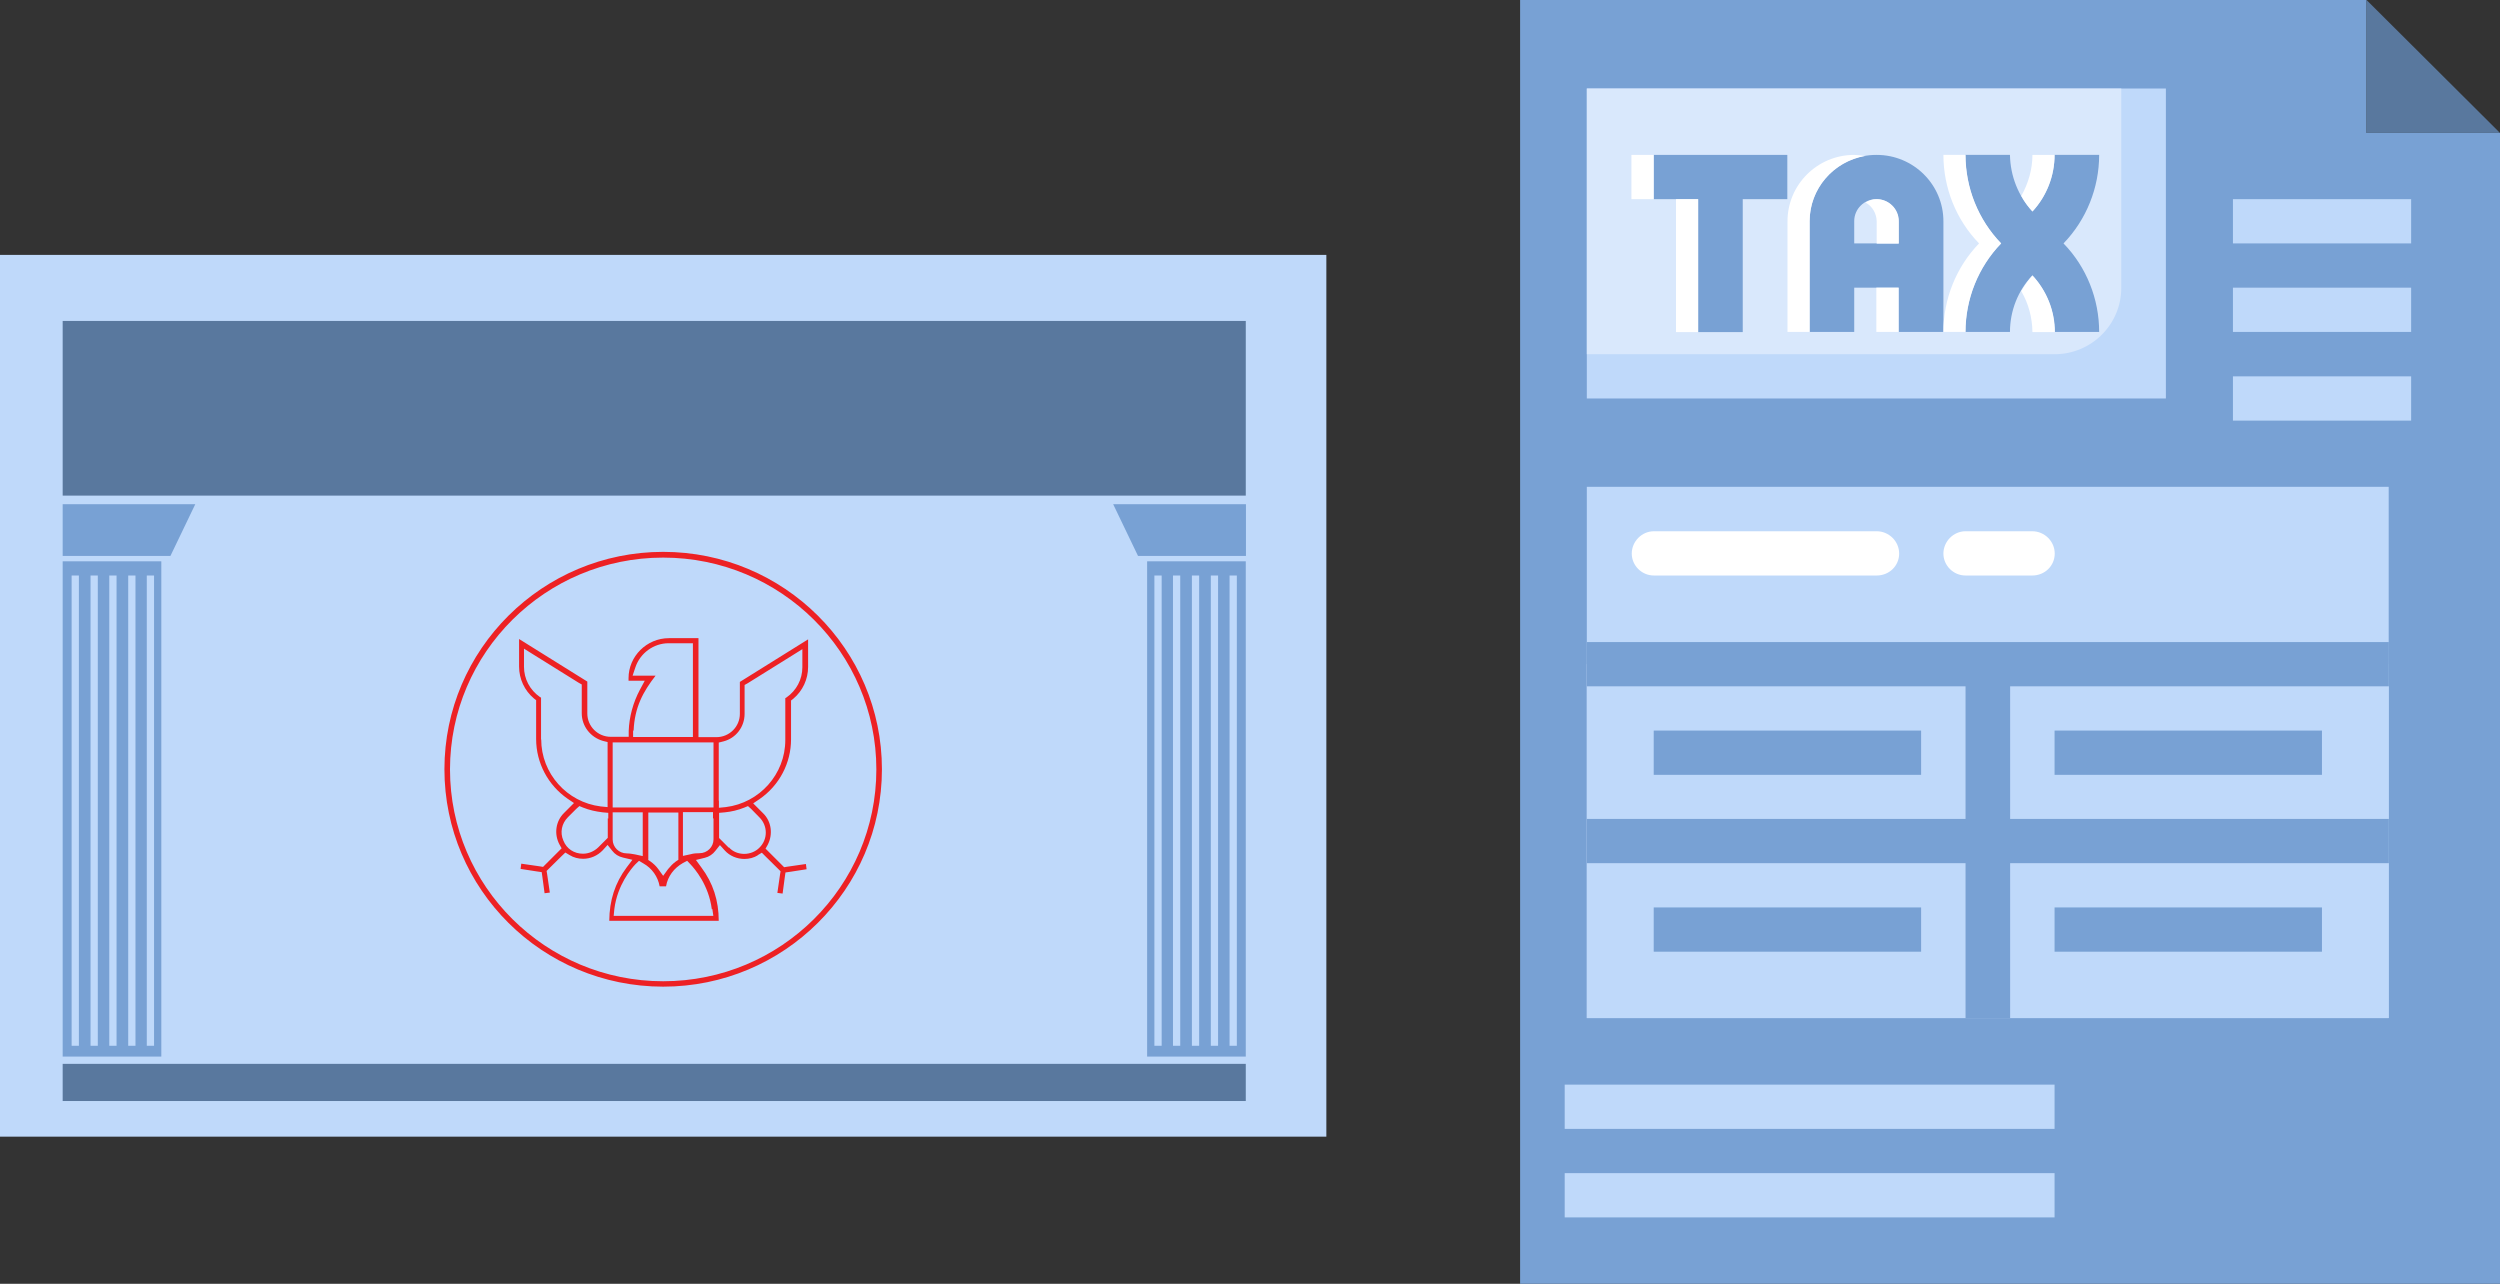 <svg xmlns="http://www.w3.org/2000/svg" xmlns:xlink="http://www.w3.org/1999/xlink" id="uuid-487978a4-344c-46a8-bc0b-86371a7e103f" viewBox="0 0 148 76"><rect x="0" y="0" width="148" height="76" fill="#333333" stroke="none"/><defs><mask id="uuid-9442fff4-34a1-4868-a1d7-2b9cd65bc190" x="0" y="0" width="148" height="76" maskUnits="userSpaceOnUse"><g id="uuid-6c8d55ac-ea50-44e7-a8cf-48c73a2aa9d1"><path d="M148,0H0v76h148V0Z" fill="#fff"></path></g></mask><mask id="uuid-b4ace4f2-804f-4e65-bec1-20978f801b6d" x="0" y="0" width="148" height="76" maskUnits="userSpaceOnUse"><g id="uuid-20b3a145-2628-433f-98ec-fada3ffe3b83"><path d="M148,0H0v76h148V0Z" fill="#fff"></path></g></mask><mask id="uuid-70825301-31e4-4f12-b3d8-8ba3e0851bd8" x="0" y="0" width="148" height="76" maskUnits="userSpaceOnUse"><g id="uuid-2aaa514e-27bd-44c5-a283-4be7c2720372"><path d="M148,0H0v76h148V0Z" fill="#fff"></path></g></mask><mask id="uuid-fc485cc2-a3c9-47d2-b8af-67b82eb3a57c" x="0" y="0" width="148" height="76" maskUnits="userSpaceOnUse"><g id="uuid-d24a584d-96b2-47f3-a768-d9d8e63cb9d4"><path d="M148,0H0v76h148V0Z" fill="#fff"></path></g></mask><mask id="uuid-c7915054-4411-4ab2-abee-94103469014f" x="0" y="0" width="148" height="76" maskUnits="userSpaceOnUse"><g id="uuid-26a706d9-4dad-4dbd-a665-5839aaffefa1"><path d="M148,0H0v76h148V0Z" fill="#fff"></path></g></mask></defs><path d="M89.99,0v76h58.01V7.87h-7.9V0h-50.11Z" fill="#78a1d4"></path><path d="M141.41,28.82h-47.47v31.45h47.47v-31.45Z" fill="#bfd9fa"></path><path d="M141.41,39.31h-47.47v20.96h47.47v-20.96Z" fill="#bfd9fa"></path><path d="M128.22,5.24h-34.28v18.35h34.28V5.24Z" fill="#bfd9fa"></path><g mask="url(#uuid-9442fff4-34a1-4868-a1d7-2b9cd65bc190)"><path d="M93.94,5.24v15.73h27.69c2.18,0,3.95-1.76,3.95-3.93V5.24h-31.64Z" fill="#d9e8fc"></path></g><path d="M97.91,11.79h2.62v7.87h2.64v-7.87h2.64v-2.62h-7.9v2.62Z" fill="#78a1d4"></path><path d="M97.89,9.17h-1.31v2.62h1.31v-2.62Z" fill="#fff"></path><path d="M100.53,11.79h-1.31v7.87h1.31v-7.87Z" fill="#fff"></path><g mask="url(#uuid-b4ace4f2-804f-4e65-bec1-20978f801b6d)"><path d="M109.77,14.41v-1.32c0-.72.59-1.3,1.31-1.3s1.31.59,1.31,1.3v1.32h-2.64.01ZM111.08,9.17c-2.18,0-3.95,1.76-3.95,3.93v6.55h2.64v-2.62h2.64v2.62h2.64v-6.55c0-2.17-1.77-3.93-3.95-3.93" fill="#78a1d4"></path><path d="M112.41,14.41v-1.32c0-.72-.59-1.3-1.31-1.3-.24,0-.46.07-.66.2.4.22.65.64.66,1.11v1.32h1.31Z" fill="#fff"></path><path d="M110.43,9.24c-.22-.04-.44-.06-.66-.07-2.18,0-3.95,1.76-3.95,3.93v6.55h1.31v-6.55c0-1.92,1.4-3.54,3.3-3.87" fill="#fff"></path></g><path d="M112.39,17.03h-1.31v2.62h1.31v-2.62Z" fill="#fff"></path><g mask="url(#uuid-70825301-31e4-4f12-b3d8-8ba3e0851bd8)"><path d="M124.27,9.17h-2.64c0,1.24-.47,2.45-1.31,3.35-.84-.91-1.31-2.11-1.33-3.35h-2.64c0,1.95.75,3.84,2.11,5.24-1.35,1.41-2.11,3.3-2.11,5.24h2.64c0-1.24.47-2.45,1.33-3.35.84.91,1.31,2.11,1.31,3.35h2.64c0-1.95-.75-3.84-2.11-5.24,1.36-1.41,2.11-3.3,2.11-5.24Z" fill="#78a1d4"></path><path d="M120.32,12.52c.84-.91,1.31-2.11,1.31-3.35h-1.31c0,.85-.24,1.68-.66,2.43.18.34.41.64.66.92Z" fill="#fff"></path><path d="M116.36,9.17h-1.31c0,1.95.75,3.84,2.11,5.24-1.36,1.41-2.11,3.3-2.11,5.24h1.31c0-1.95.75-3.84,2.11-5.24-1.36-1.41-2.11-3.3-2.11-5.24Z" fill="#fff"></path><path d="M119.66,17.24c.43.73.65,1.57.66,2.42h1.33c0-1.24-.47-2.43-1.33-3.35-.25.28-.47.6-.66.92" fill="#fff"></path></g><path d="M141.41,38.01h-47.47v2.62h22.42v7.85h-22.42v2.62h22.42v9.18h2.64v-9.18h22.42v-2.62h-22.42v-7.85h22.42v-2.62Z" fill="#78a1d4"></path><path d="M113.73,43.25h-15.83v2.62h15.83v-2.62Z" fill="#78a1d4"></path><path d="M113.73,53.72h-15.83v2.62h15.83v-2.62Z" fill="#78a1d4"></path><path d="M137.46,43.25h-15.83v2.62h15.83v-2.62Z" fill="#78a1d4"></path><path d="M137.46,53.72h-15.83v2.62h15.83v-2.62Z" fill="#78a1d4"></path><path d="M121.63,64.21h-29v2.62h29v-2.62Z" fill="#bfd9fa"></path><path d="M121.63,69.45h-29v2.62h29v-2.62Z" fill="#bfd9fa"></path><path d="M142.74,11.79h-10.55v2.62h10.55v-2.62Z" fill="#bfd9fa"></path><path d="M142.74,17.03h-10.55v2.62h10.55v-2.62Z" fill="#bfd9fa"></path><path d="M142.74,22.28h-10.55v2.62h10.55v-2.62Z" fill="#bfd9fa"></path><path d="M140.1,0v7.87h7.9l-7.9-7.87Z" fill="#59789e"></path><g mask="url(#uuid-fc485cc2-a3c9-47d2-b8af-67b82eb3a57c)"><path d="M97.91,31.45h13.19c.72,0,1.33.59,1.33,1.32s-.59,1.3-1.33,1.3h-13.19c-.72,0-1.31-.59-1.31-1.3s.59-1.32,1.31-1.32Z" fill="#fff"></path><path d="M116.36,31.45h3.95c.72,0,1.33.59,1.33,1.32s-.59,1.3-1.33,1.3h-3.95c-.72,0-1.31-.59-1.31-1.3s.59-1.32,1.31-1.32Z" fill="#fff"></path></g><path d="M78.52,15.09H0v52.2h78.52V15.09Z" fill="#bfd9fa"></path><path d="M73.75,19H3.71v10.34h70.04v-10.34Z" fill="#59789e"></path><path d="M73.75,62.98H3.71v2.2h70.04v-2.2Z" fill="#59789e"></path><path d="M9.55,33.23H3.71v29.32h5.84v-29.32Z" fill="#78a1d4"></path><path d="M4.67,34.07h-.43v27.84h.43v-27.84Z" fill="#bfd9fa"></path><path d="M5.79,34.07h-.43v27.84h.43v-27.84Z" fill="#bfd9fa"></path><path d="M6.9,34.07h-.43v27.84h.43v-27.84Z" fill="#bfd9fa"></path><path d="M8.02,34.07h-.43v27.84h.43v-27.84Z" fill="#bfd9fa"></path><path d="M9.12,34.07h-.43v27.84h.43v-27.84Z" fill="#bfd9fa"></path><path d="M3.71,32.91h6.38l1.47-3.06H3.71v3.06Z" fill="#78a1d4"></path><path d="M73.75,33.23h-5.84v29.32h5.84v-29.32Z" fill="#78a1d4"></path><path d="M73.22,34.07h-.43v27.84h.43v-27.84Z" fill="#bfd9fa"></path><path d="M72.11,34.07h-.43v27.84h.43v-27.84Z" fill="#bfd9fa"></path><path d="M70.99,34.07h-.43v27.84h.43v-27.84Z" fill="#bfd9fa"></path><path d="M69.87,34.07h-.43v27.84h.43v-27.84Z" fill="#bfd9fa"></path><path d="M68.77,34.07h-.43v27.84h.43v-27.84Z" fill="#bfd9fa"></path><path d="M73.75,32.91h-6.38l-1.47-3.06h7.86v3.06Z" fill="#78a1d4"></path><g mask="url(#uuid-c7915054-4411-4ab2-abee-94103469014f)"><path d="M39.26,33.01c-6.96,0-12.62,5.62-12.62,12.54s5.66,12.54,12.62,12.54,12.62-5.62,12.62-12.54-5.66-12.54-12.62-12.54ZM39.26,58.41c-7.15,0-12.95-5.77-12.95-12.87s5.81-12.87,12.95-12.87,12.95,5.77,12.95,12.87-5.81,12.87-12.95,12.87Z" fill="#ed2124"></path><path d="M43.14,50.18l-.47-.47-.1-.1v-1.49l.34-.03c.4-.04.78-.13,1.15-.28l.22-.09.18.16.5.51c.5.5.5,1.3,0,1.79-.22.23-.56.37-.9.37s-.68-.13-.9-.38M42.55,47.4v-3.44l.28-.07c.74-.19,1.25-.86,1.25-1.63v-1.71l.18-.1,2.68-1.67.56-.35v1.07c0,.72-.35,1.38-.94,1.79l-.07.04v2.48c0,2.02-1.52,3.72-3.52,3.97l-.41.04v-.41ZM42.24,44.31v3.49h-5.97v-3.85h5.97v.37ZM42.24,48.45v1.24c0,.45-.37.82-.83.82-.18,0-.34.01-.52.06l-.46.1v-2.59h1.78v.37h.01ZM38.38,50.9v-2.8h1.78v2.8l-.15.1c-.18.13-.32.28-.46.45l-.29.4-.29-.4c-.13-.18-.28-.32-.46-.45l-.15-.1h.01ZM42.17,53.81l.06.41h-5.9l.04-.41c.18-1.42,1-2.39,1.25-2.65l.21-.2.25.15c.52.29.87.79.97,1.36h.38c.1-.59.47-1.08,1-1.38l.25-.13.19.2c.25.26,1.09,1.23,1.27,2.67M37.1,50.52c-.46,0-.83-.37-.83-.82v-1.61h1.78v2.59l-.46-.1c-.16-.03-.34-.06-.52-.06M37.51,43.25c.06-1.38.56-2.3,1.3-3.25h-1.36l.16-.48c.28-.85,1.08-1.44,1.97-1.44h1.44v5.55h-3.54v-.38h.01ZM35.98,48.44v1.16l-.1.1-.47.47c-.24.23-.56.37-.9.37-.52,0-.97-.29-1.16-.78-.21-.48-.1-1.01.27-1.38l.5-.5.18-.16.22.09c.37.15.75.23,1.15.28l.34.03v.34h-.01ZM32.03,43.78v-2.48l-.07-.04c-.59-.41-.94-1.07-.94-1.79v-1.07l.56.35,2.68,1.67.18.1v1.71c0,.76.52,1.42,1.25,1.63l.28.07v3.85l-.41-.04c-2-.25-3.52-1.95-3.52-3.97ZM44.85,50.63l.25-.15.21.21.77.76.13.13-.03.18-.16,1.1.31.04.13-.97.04-.28.28-.04.97-.15-.04-.31-1.11.16-.18.03-.13-.13-.78-.78-.19-.19.13-.23c.32-.62.22-1.38-.27-1.86l-.28-.28-.31-.31.37-.25c1.18-.81,1.87-2.14,1.87-3.54v-2.3l.13-.1c.56-.47.88-1.16.88-1.89v-1.63l-4.04,2.52v1.89c0,.76-.62,1.38-1.39,1.38h-1.06v-5.86h-1.75c-1.31,0-2.39,1.07-2.39,2.37v.15h.96l-.29.54c-.4.75-.63,1.6-.66,2.43v.35h-1.06c-.77,0-1.39-.62-1.39-1.38v-1.89l-4.04-2.52v1.63c0,.73.32,1.42.88,1.89l.13.1v2.3c0,1.42.71,2.74,1.87,3.54l.37.25-.31.31-.28.28c-.49.48-.6,1.24-.27,1.86l.13.23-.19.19-.78.78-.13.13-.18-.03-1.11-.16-.04.31.97.15.28.04.04.28.13.97.31-.04-.16-1.1-.03-.18.13-.13.77-.76.21-.2.25.15c.24.15.52.22.8.22.44,0,.85-.18,1.16-.5l.29-.32.27.34c.16.21.38.35.65.41l.55.13-.34.45c-.69.92-1.02,1.95-1.03,3.16h6.48c0-1.2-.34-2.24-1.03-3.16l-.32-.44.53-.13c.25-.06.47-.21.62-.41l.27-.34.29.32c.29.32.72.5,1.16.5.28,0,.56-.07.8-.22" fill="#ed2124"></path></g></svg>